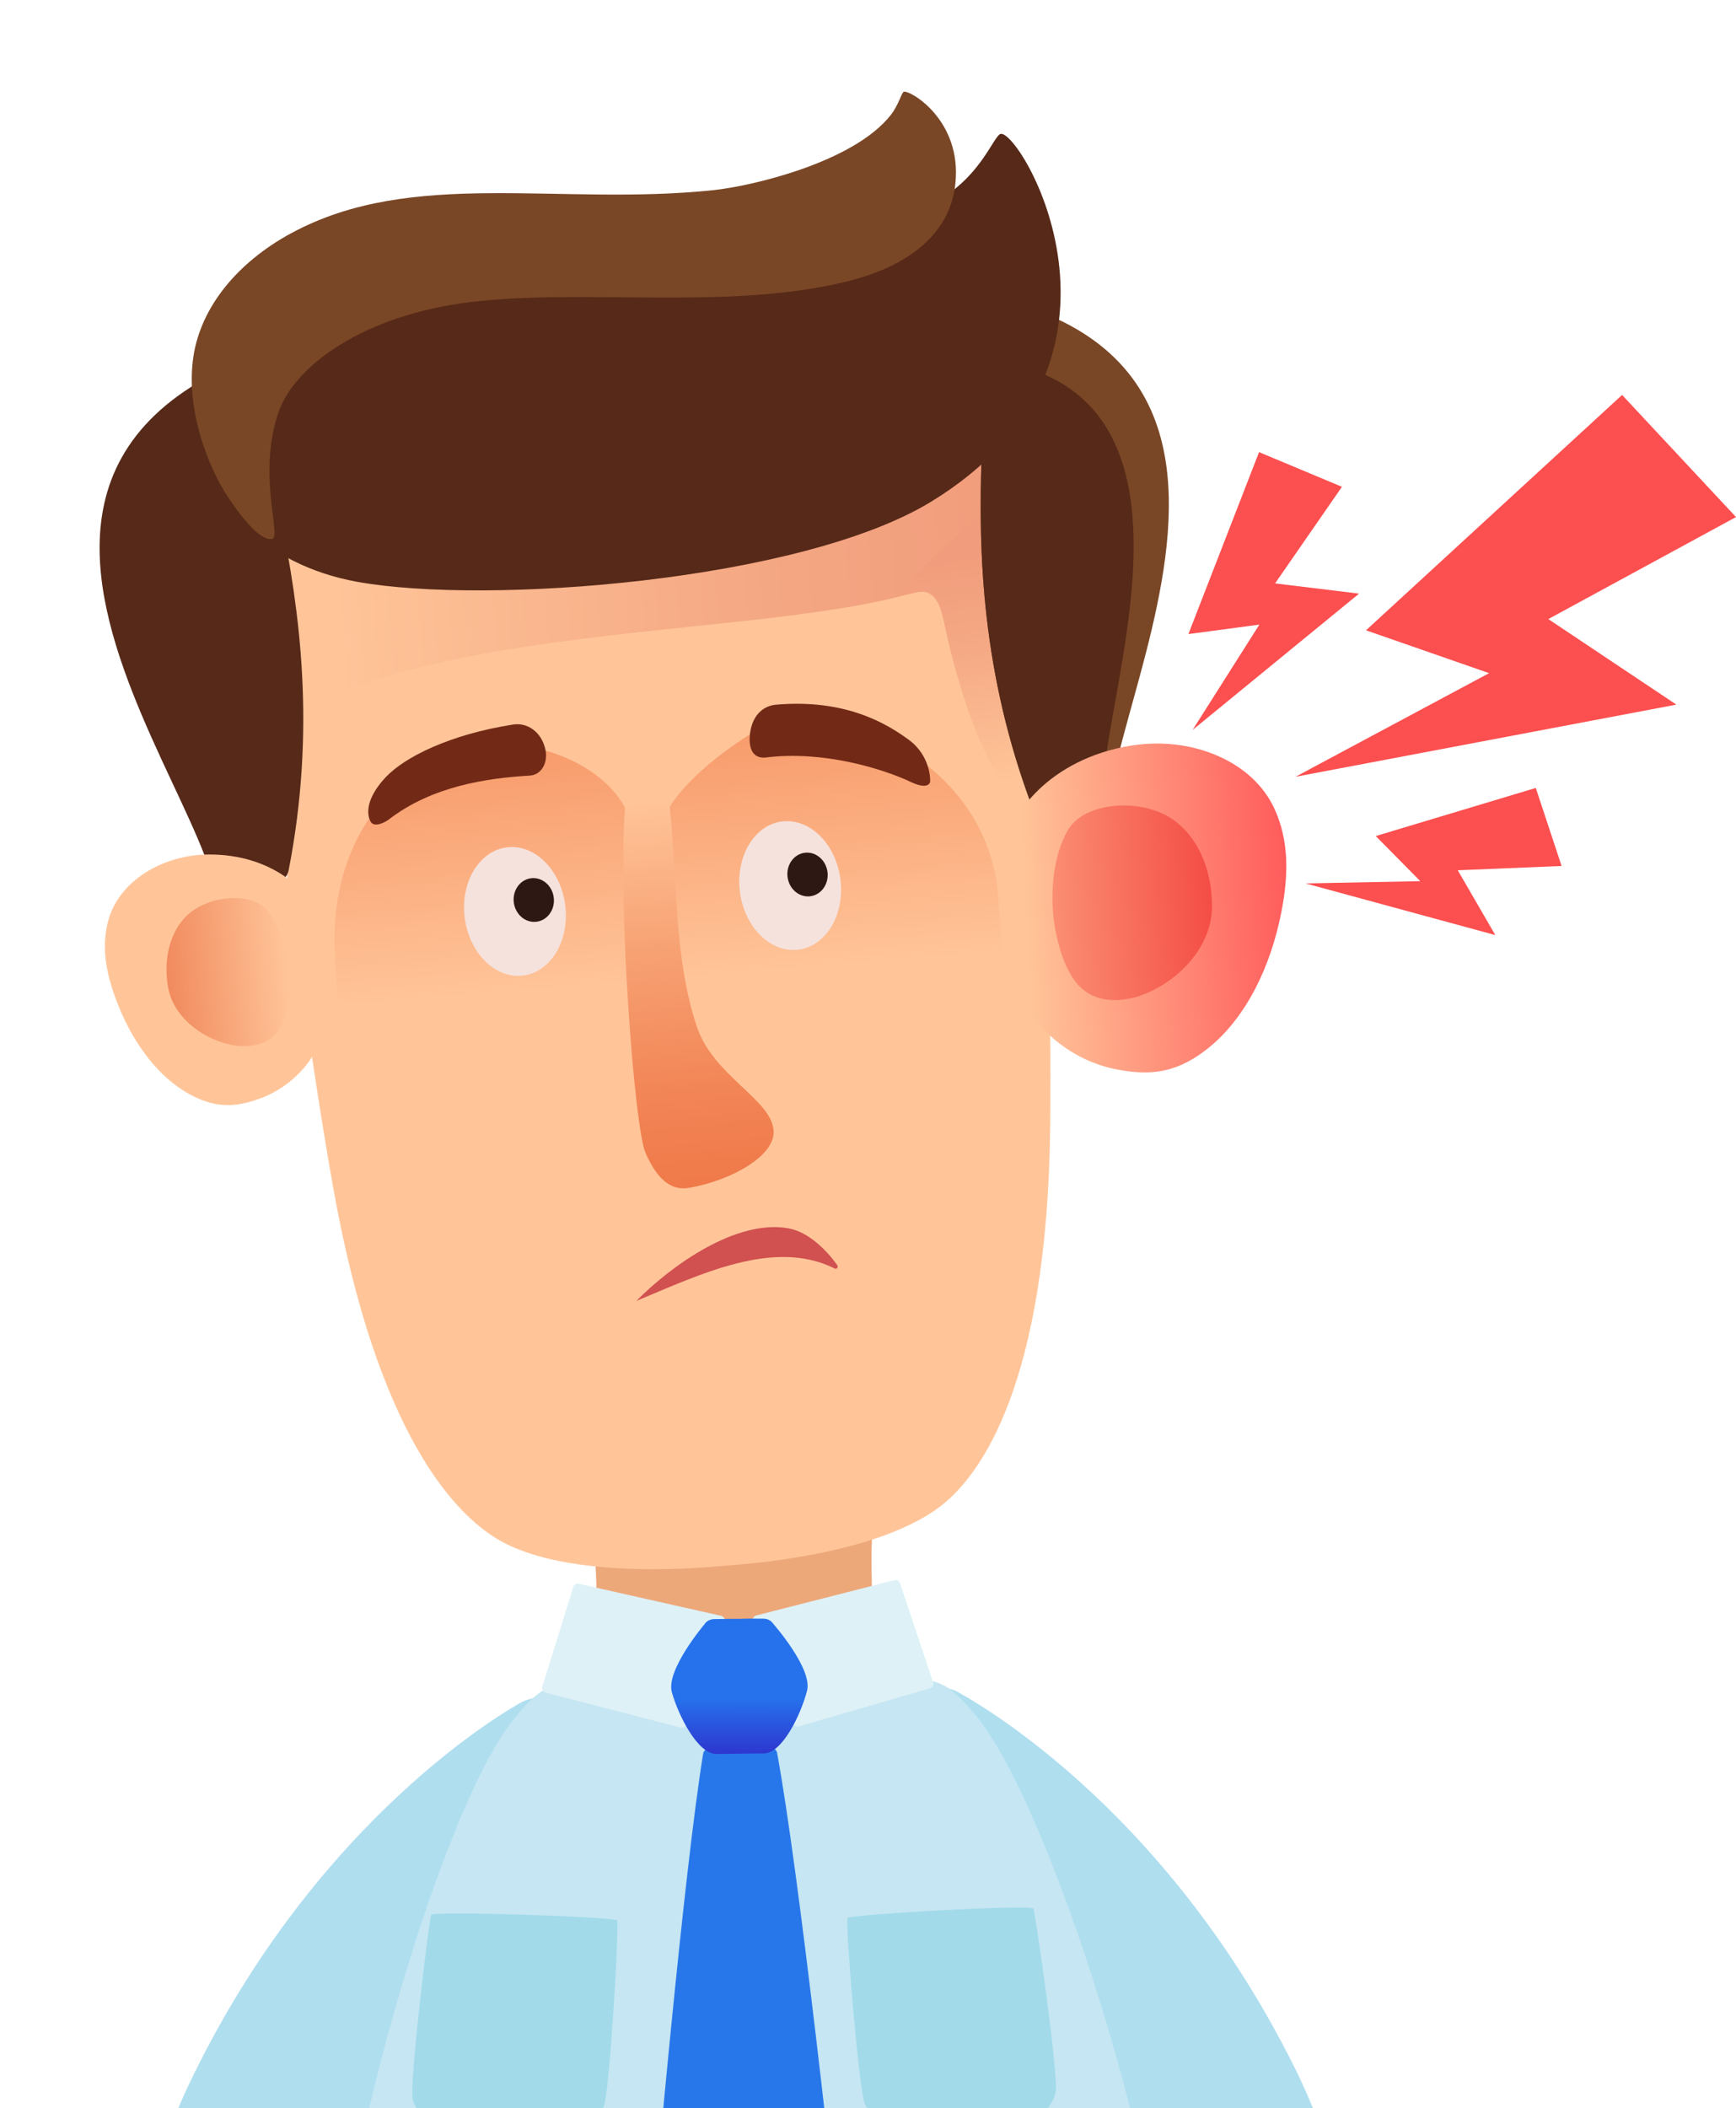 <?xml version="1.0" encoding="UTF-8"?><svg id="Layer_3" xmlns="http://www.w3.org/2000/svg" xmlns:xlink="http://www.w3.org/1999/xlink" viewBox="0 0 329.48 400"><defs><style>.cls-1{fill:url(#linear-gradient-2);}.cls-2{fill:#a2daea;}.cls-3{fill:#afdeef;}.cls-4{fill:#f5e2dd;}.cls-5{fill:url(#linear-gradient-6);}.cls-6{fill:#2d1814;}.cls-7{fill:#ffc599;}.cls-8{fill:#c5e6f2;}.cls-9{fill:#fc4f4f;}.cls-10{fill:#eda87a;}.cls-11{fill:#2877ea;}.cls-12{fill:url(#linear-gradient-5);}.cls-13{clip-path:url(#clippath);}.cls-14{fill:none;}.cls-15{fill:#d15050;}.cls-16{fill:url(#linear-gradient-7);}.cls-17{fill:#def1f7;}.cls-18{fill:#562918;}.cls-19{fill:url(#linear-gradient-3);}.cls-20{fill:url(#linear-gradient);}.cls-21{fill:url(#linear-gradient-4);}.cls-22{fill:#7a4726;}.cls-23{fill:#722916;}.cls-24{fill:url(#linear-gradient-8);}</style><clipPath id="clippath"><rect class="cls-14" width="329.48" height="400"/></clipPath><linearGradient id="linear-gradient" x1="213.42" y1="128.45" x2="72.1" y2="128.45" gradientTransform="translate(-29.78 -6.25) rotate(-4.69)" gradientUnits="userSpaceOnUse"><stop offset="0" stop-color="#f19c7c"/><stop offset=".34" stop-color="#f4a783"/><stop offset=".94" stop-color="#ffc599"/></linearGradient><linearGradient id="linear-gradient-2" x1="203.46" y1="127.54" x2="206.91" y2="175.75" xlink:href="#linear-gradient"/><linearGradient id="linear-gradient-3" x1="140.27" y1="209" x2="140.27" y2="131.49" gradientTransform="translate(-30.38 -20.3) rotate(-4.69) scale(1 1.13)" gradientUnits="userSpaceOnUse"><stop offset=".19" stop-color="#ffc599"/><stop offset="1" stop-color="#f48655"/></linearGradient><linearGradient id="linear-gradient-4" x1="199.14" y1="192.14" x2="252.09" y2="192.14" gradientTransform="translate(-18.03 -6.75) rotate(-3.25)" gradientUnits="userSpaceOnUse"><stop offset=".05" stop-color="#ffc599"/><stop offset="1" stop-color="#ff5c5c"/></linearGradient><linearGradient id="linear-gradient-5" x1="178.05" y1="190.83" x2="249.73" y2="190.83" gradientTransform="translate(-18.03 -6.75) rotate(-3.25)" gradientUnits="userSpaceOnUse"><stop offset=".05" stop-color="#ffc599"/><stop offset="1" stop-color="#f23333"/></linearGradient><linearGradient id="linear-gradient-6" x1="104.26" y1="196.49" x2="132.06" y2="196.49" gradientTransform="translate(142.7 -20.69) rotate(175.31) scale(1 -1)" gradientUnits="userSpaceOnUse"><stop offset="0" stop-color="#ffc599"/><stop offset="1" stop-color="#ee7f52"/></linearGradient><linearGradient id="linear-gradient-7" x1="145.32" y1="242.88" x2="144.59" y2="169.26" gradientTransform="translate(-29.78 -6.25) rotate(-4.69)" gradientUnits="userSpaceOnUse"><stop offset="0" stop-color="#f07a4a"/><stop offset=".22" stop-color="#f28455"/><stop offset=".6" stop-color="#f7a173"/><stop offset="1" stop-color="#ffc599"/></linearGradient><linearGradient id="linear-gradient-8" x1="-108.51" y1="328.65" x2="-108.51" y2="297.09" gradientTransform="translate(31.43 8.15) rotate(179.93) scale(1 -1)" gradientUnits="userSpaceOnUse"><stop offset="0" stop-color="#3020c5"/><stop offset=".46" stop-color="#2672ec"/></linearGradient></defs><g class="cls-13"><g><g><g><path class="cls-10" d="m166.36,318.71c1.07,13.97-52.29,15.55-53.01,1.56-.25-4.85.31-22.62-.81-27.42-3.17-13.61,54.26-15.5,53.01-1.56-.51,5.7.42,22.41.81,27.42Z"/><g><g><path class="cls-7" d="m169.38,69.46l-49.41,12.4-50.77-4.19-21.28,31.33s6.78,68.09,15.24,115.93c8.56,48.43,23.86,62.61,31.11,67.03,13.64,8.32,41.59,5.27,43.36,5.12s29.81-1.68,41.91-12.12c6.44-5.55,19.22-22.03,19.78-71.2.55-48.58-3.85-116.86-3.85-116.86l-26.1-27.44Z"/><path class="cls-20" d="m51.82,99.59l2.42,36.5c40.33-22.23,117.66-12.8,134.46-31.67,2.35-2.64,4.2-15.25,3.02-19.17-1.18-3.92-37.55,7.09-44.68,7.68-7.12.58-57.99,6.19-64.65,5.3-6.67-.89-30.57,1.36-30.57,1.36Z"/><path class="cls-1" d="m194.43,91.53c-.24-.55-28.85,22.73-21.51,21.11,1.81-.4,4.7-1.57,6.09,4.77,1.37,6.23,1.92,8.49,3.83,14.64,2.08,6.71,5.58,14.45,7.7,16.96,2.12,2.5,6.51,4.2,8.5,2.89,2-1.31,1.67-9.74-.56-17.88-2.46-8.97-3.95-13.25-4.75-20.64-.8-7.39.69-21.85.69-21.85Z"/><path class="cls-19" d="m141.85,139.64c-11.8,7.6-14.97,13.82-14.97,13.82l-8,.37s-2.83-7.49-14.64-11.2c-19.96-6.26-41.7,9.74-40.72,37.33.54,15.19,1.91,19.7,9.72,25.89,13.44,10.64,30.99-1.04,54.42-2.96.42-.03.8-.08,1.21-.11.41-.03.79-.05,1.21-.09,23.43-1.92,42.65,6.75,54.17-5.94,6.69-7.37,6.45-11.97,5.17-27.11-2.22-26.24-33.38-39.14-47.57-30Z"/></g><g><path class="cls-18" d="m39.13,71.71c-15.46,8.63-20.45,20.45-20.22,33.09.43,23.17,18.43,49.14,21.84,63.45.89,3.72,13.14,1.45,14.03-3.11,5.24-26.81,2.12-49.21-1.56-67.26-2.63-12.88-12.16-27.26-14.09-26.18Z"/><path class="cls-22" d="m195.83,58.55c16.68,5.94,23.58,16.75,25.45,29.26,3.44,22.92-9.98,51.53-10.95,66.21-.25,3.81-12.72,3.62-14.36-.73-9.64-25.56-10.3-48.16-9.67-66.57.45-13.14,7.45-28.9,9.53-28.16Z"/><path class="cls-18" d="m213.49,89.43c-2.83-10.43-9.67-18.36-23.49-20.75-1.88,5.31-3.49,11.94-3.7,18.03-.62,18.41.03,41.01,9.67,66.57.46,1.22,1.77,2.09,3.42,2.66,4.17,1.08,9.8.24,9.73-2.4-.42-14.6,10-43.32,4.37-64.12Z"/></g><g><path class="cls-21" d="m215.01,141.43c10.93-1.68,22.68,2.79,26.91,12.11,2.73,6.01,2.63,12.43,1.33,19.24-2.09,10.9-6.78,19.87-12.95,25.27-6.86,6-12.47,5.97-18.26,4.89-8.6-1.61-14.83-7.56-16.61-11.38-4.27-9.15-4.13-22.83-3.76-32.84.13-3.44,7.01-14.79,23.35-17.3Z"/><path class="cls-12" d="m202.55,157.72c2.75-5.05,11.77-6.15,17.88-3.44,6.12,2.71,9.71,9.95,9.59,17.96-.11,7.14-5.78,13.38-12.34,16.2-4.88,2.1-10.52,1.99-13.66-2.29-2.82-3.83-3.91-9.87-4.15-12.88-.41-5.21.21-11.02,2.68-15.54Z"/></g><g><path class="cls-7" d="m39.43,162.14c-8.5.09-16.85,4.96-18.89,12.56-1.32,4.9-.44,9.76,1.4,14.76,2.95,8,7.63,14.22,12.98,17.55,5.95,3.69,10.2,2.97,14.46,1.42,6.32-2.3,10.3-7.59,11.18-10.71,2.09-7.47.27-17.83-1.26-25.38-.53-2.59-7.17-10.34-19.88-10.2Z"/><path class="cls-5" d="m50.92,172.94c-2.72-3.48-9.69-3.19-13.99-.37-4.3,2.82-6.12,8.77-5.02,14.82.98,5.4,6.06,9.42,11.39,10.74,3.96.98,8.23.19,10.08-3.45,1.66-3.25,1.73-7.97,1.53-10.29-.34-4-1.54-8.33-3.98-11.45Z"/></g><g><path class="cls-18" d="m55.98,46.05c-30.19,16.43-24.2,57.8,11.79,64.34,24.64,4.48,84.31-.14,108.94-15.19,43.8-26.76,16.41-71.59,13.09-69.75-1.66.92-4.61,10.91-17.26,15.08-4.95,1.63-10.2,2.41-14.43,2.94-29.5,3.68-79.22-9.88-102.13,2.59Z"/><path class="cls-22" d="m55.26,44.25c-10.28,5.59-17.1,14.03-18.54,23.31-1.59,10.24,2.96,21.33,6.45,26.59,4.73,7.12,7.21,8.4,8.5,8.1,1.77-.41-2.84-12.18,1.16-23.96,3.04-8.92,16.24-18.5,36.38-20.96,21.78-2.66,48.84,1.66,71.55-3.93,12.29-3.03,19.59-9.43,20.56-18.52,1.3-12.2-8.76-17.9-9.8-17.46-.44.19-.94,2.47-2.47,4.41-7.11,9.03-26.5,13.49-33.55,14.24-29.39,3.11-57.32-4.28-80.24,8.19Z"/></g><g><path class="cls-15" d="m120.78,246.84c6.68-6.75,18.98-15.56,28.9-13.76,3.53.64,6.91,3.75,9.22,6.97.26.35-.08.85-.47.65-11.53-5.78-25.65,1.17-37.64,6.14Z"/><path class="cls-16" d="m127.14,153.47c1.47,14.02.72,27.95,5.06,41.17,3.14,9.57,14.14,13.86,14.62,19.83.4,4.94-8.21,9.47-15.55,10.83-1.78.33-5.46,1.02-8.76-6.55-2.12-4.87-5.26-46.85-3.9-65.31.14-1.85,7.96-5.36,8.53.03Z"/><g><g><ellipse class="cls-4" cx="149.97" cy="168.03" rx="9.61" ry="12.26" transform="translate(-20.52 20.87) rotate(-7.45)"/><ellipse class="cls-6" cx="153.26" cy="165.94" rx="3.82" ry="4.16" transform="translate(-20.22 21.27) rotate(-7.45)"/></g><g><ellipse class="cls-4" cx="97.74" cy="172.94" rx="9.61" ry="12.26" transform="translate(-21.6 14.14) rotate(-7.45)"/><ellipse class="cls-6" cx="101.31" cy="170.77" rx="3.82" ry="4.16" transform="translate(-21.29 14.58) rotate(-7.45)"/></g></g><g><path class="cls-23" d="m145.45,143.72c10.83-1.33,22.13,2.14,27.6,4.74,1,.47,2.98,1.16,3.46-.01.1-.24.17-4.99-4.01-8.06-4.21-3.1-12.03-7.81-25.2-6.68-2.62.22-4.49,2.21-4.92,5.26-.39,2.73.3,5.1,3.06,4.76Z"/><path class="cls-23" d="m100.54,147.17c-8.16.48-18.51,1.99-26.74,8.32-.88.67-2.8,1.54-3.44.44-.13-.22-2.03-3.3,2.91-8.52,3.51-3.7,11.94-8.02,24.11-9.93,2.7-.43,5.35,1.38,6.11,4.64.59,2.54-.69,4.92-2.95,5.05Z"/></g></g></g></g><g><path class="cls-3" d="m115.47,327.44c-4.08-6.74-13.56-6.13-16.64-4.37-1.59.91-38.6,21.35-62.97,72.43-17.08,35.8-22.34,102.46-19.86,117.64,1.03,6.29,11.65,7.09,18.49,6.98,11.21-.18,22.06-2.18,22.78-5.76,1.73-8.59-3.48-65,13.12-108.08,12.4-32.18,41.08-53.58,43.98-58.95,4.56-8.44,4.41-14.45,1.11-19.89Z"/><path class="cls-3" d="m165.13,325.65c3.98-6.8,13.46-6.34,16.57-4.63,1.6.88,38.93,20.75,64.08,71.44,17.63,35.53,23.93,102.1,21.69,117.32-.93,6.3-11.54,7.27-18.38,7.27-11.21,0-22.09-1.84-22.87-5.41-1.87-8.56,2.47-65.04-14.79-107.86-12.9-31.98-41.91-52.94-44.89-58.26-4.69-8.37-4.64-14.38-1.42-19.87Z"/><g><path class="cls-8" d="m61.5,455.85c1.42-42.11,21.95-111.46,35.49-128.97,6.44-8.32,8.26-7.29,16.64-7.81,3.15-.2,14.78-.4,26.76-.54,0,0,.01,0,.02,0,.25,0,1.23-.01,1.47-.02,0,0,.01,0,.02,0,11.99-.12,23.61-.16,26.77-.03,8.39.34,10.19-.84,16.8,7.35,13.91,17.21,36.16,86.4,38.47,128.46.65,11.88-.87,23.71-1.6,30.03-3.25,28.04-49.88,35.85-74.3,36.35-.05,0-.95.01-1,.01-24.43.02-76.2-2.96-83.31-36.5-1.32-6.22-2.63-16.45-2.23-28.34Z"/><g><path class="cls-17" d="m176.5,320.35l-24.89,7.24c-.41.12-.85-.11-1.01-.52l-7.66-19.34c-.2-.5.08-1.08.59-1.2l26.26-6.71c.43-.11.86.14,1.01.57l6.29,18.8c.16.49-.1,1.02-.58,1.15Z"/><path class="cls-17" d="m103.53,321.17l25.7,6.65c.42.11.85-.12,1-.54l7.25-19.49c.19-.51-.1-1.07-.61-1.19l-27.06-6.09c-.43-.1-.86.16-.99.59l-5.89,18.93c-.15.49.13,1.01.61,1.14Z"/></g><g><path class="cls-2" d="m196.11,362.15c-.74-.81-34.91,1.12-35.26,1.8-.42.83,2.12,32.67,3.3,35.26,1.42,3.12,9.6,9.54,19.71,8.58,9.97-.95,15.91-7.54,16.49-10.81.58-3.27-3.9-34.46-4.24-34.83Z"/><path class="cls-2" d="m81.83,363.35c.72-.82,34.92.38,35.29,1.06.44.82-1.43,32.71-2.55,35.33-1.35,3.15-9.4,9.74-19.53,8.99-9.98-.74-16.06-7.2-16.71-10.46-.65-3.26,3.18-34.53,3.51-34.91Z"/></g><g><path class="cls-11" d="m121.63,448.29c2.71-33.12,8.17-93.05,11.82-115.52.28-1.7,3.96-2.05,7-1.99,3.04-.13,6.73.15,7.04,1.84,4.12,22.39,10.75,82.19,14.15,115.25.06.57.03,2.43-.23,3.16-2.36,6.61-13.35,20.82-17.5,25.28-.36.38-1.3.94-2.11.95-.61,0-1.49-.53-1.86-.91-4.24-4.38-15.52-18.35-18.03-24.91-.28-.72-.34-2.58-.29-3.15Z"/><path class="cls-24" d="m133.69,308.21c.39-.61,1.1-.99,1.88-.99l2.18-.03s0-.02.01-.02h2.44s2.44-.05,2.44-.05c0,0,0,.02.01.02h2.18c.78-.02,1.5.34,1.9.94,0,0,7.53,8.52,6.44,12.74-1.22,4.69-4.75,11.85-8.19,11.89h-.92s-7.19.09-7.19.09h-.92c-3.44.05-7.12-7.04-8.44-11.7-1.18-4.2,6.17-12.87,6.17-12.87Z"/></g></g></g></g><g><polygon class="cls-9" points="329.48 98.11 293.86 117.47 318.16 133.7 245.88 147.39 282.62 127.73 259.26 119.6 307.86 74.94 329.48 98.11"/><polygon class="cls-9" points="296.38 164.32 276.67 165.13 283.8 177.43 247.8 167.63 269.56 167.2 261.11 158.64 291.48 149.51 296.38 164.32"/><polygon class="cls-9" points="254.69 92.37 242 110.7 257.94 112.64 226.34 138.51 239.02 118.52 225.55 120.31 238.96 85.79 254.69 92.37"/></g></g></g></svg>